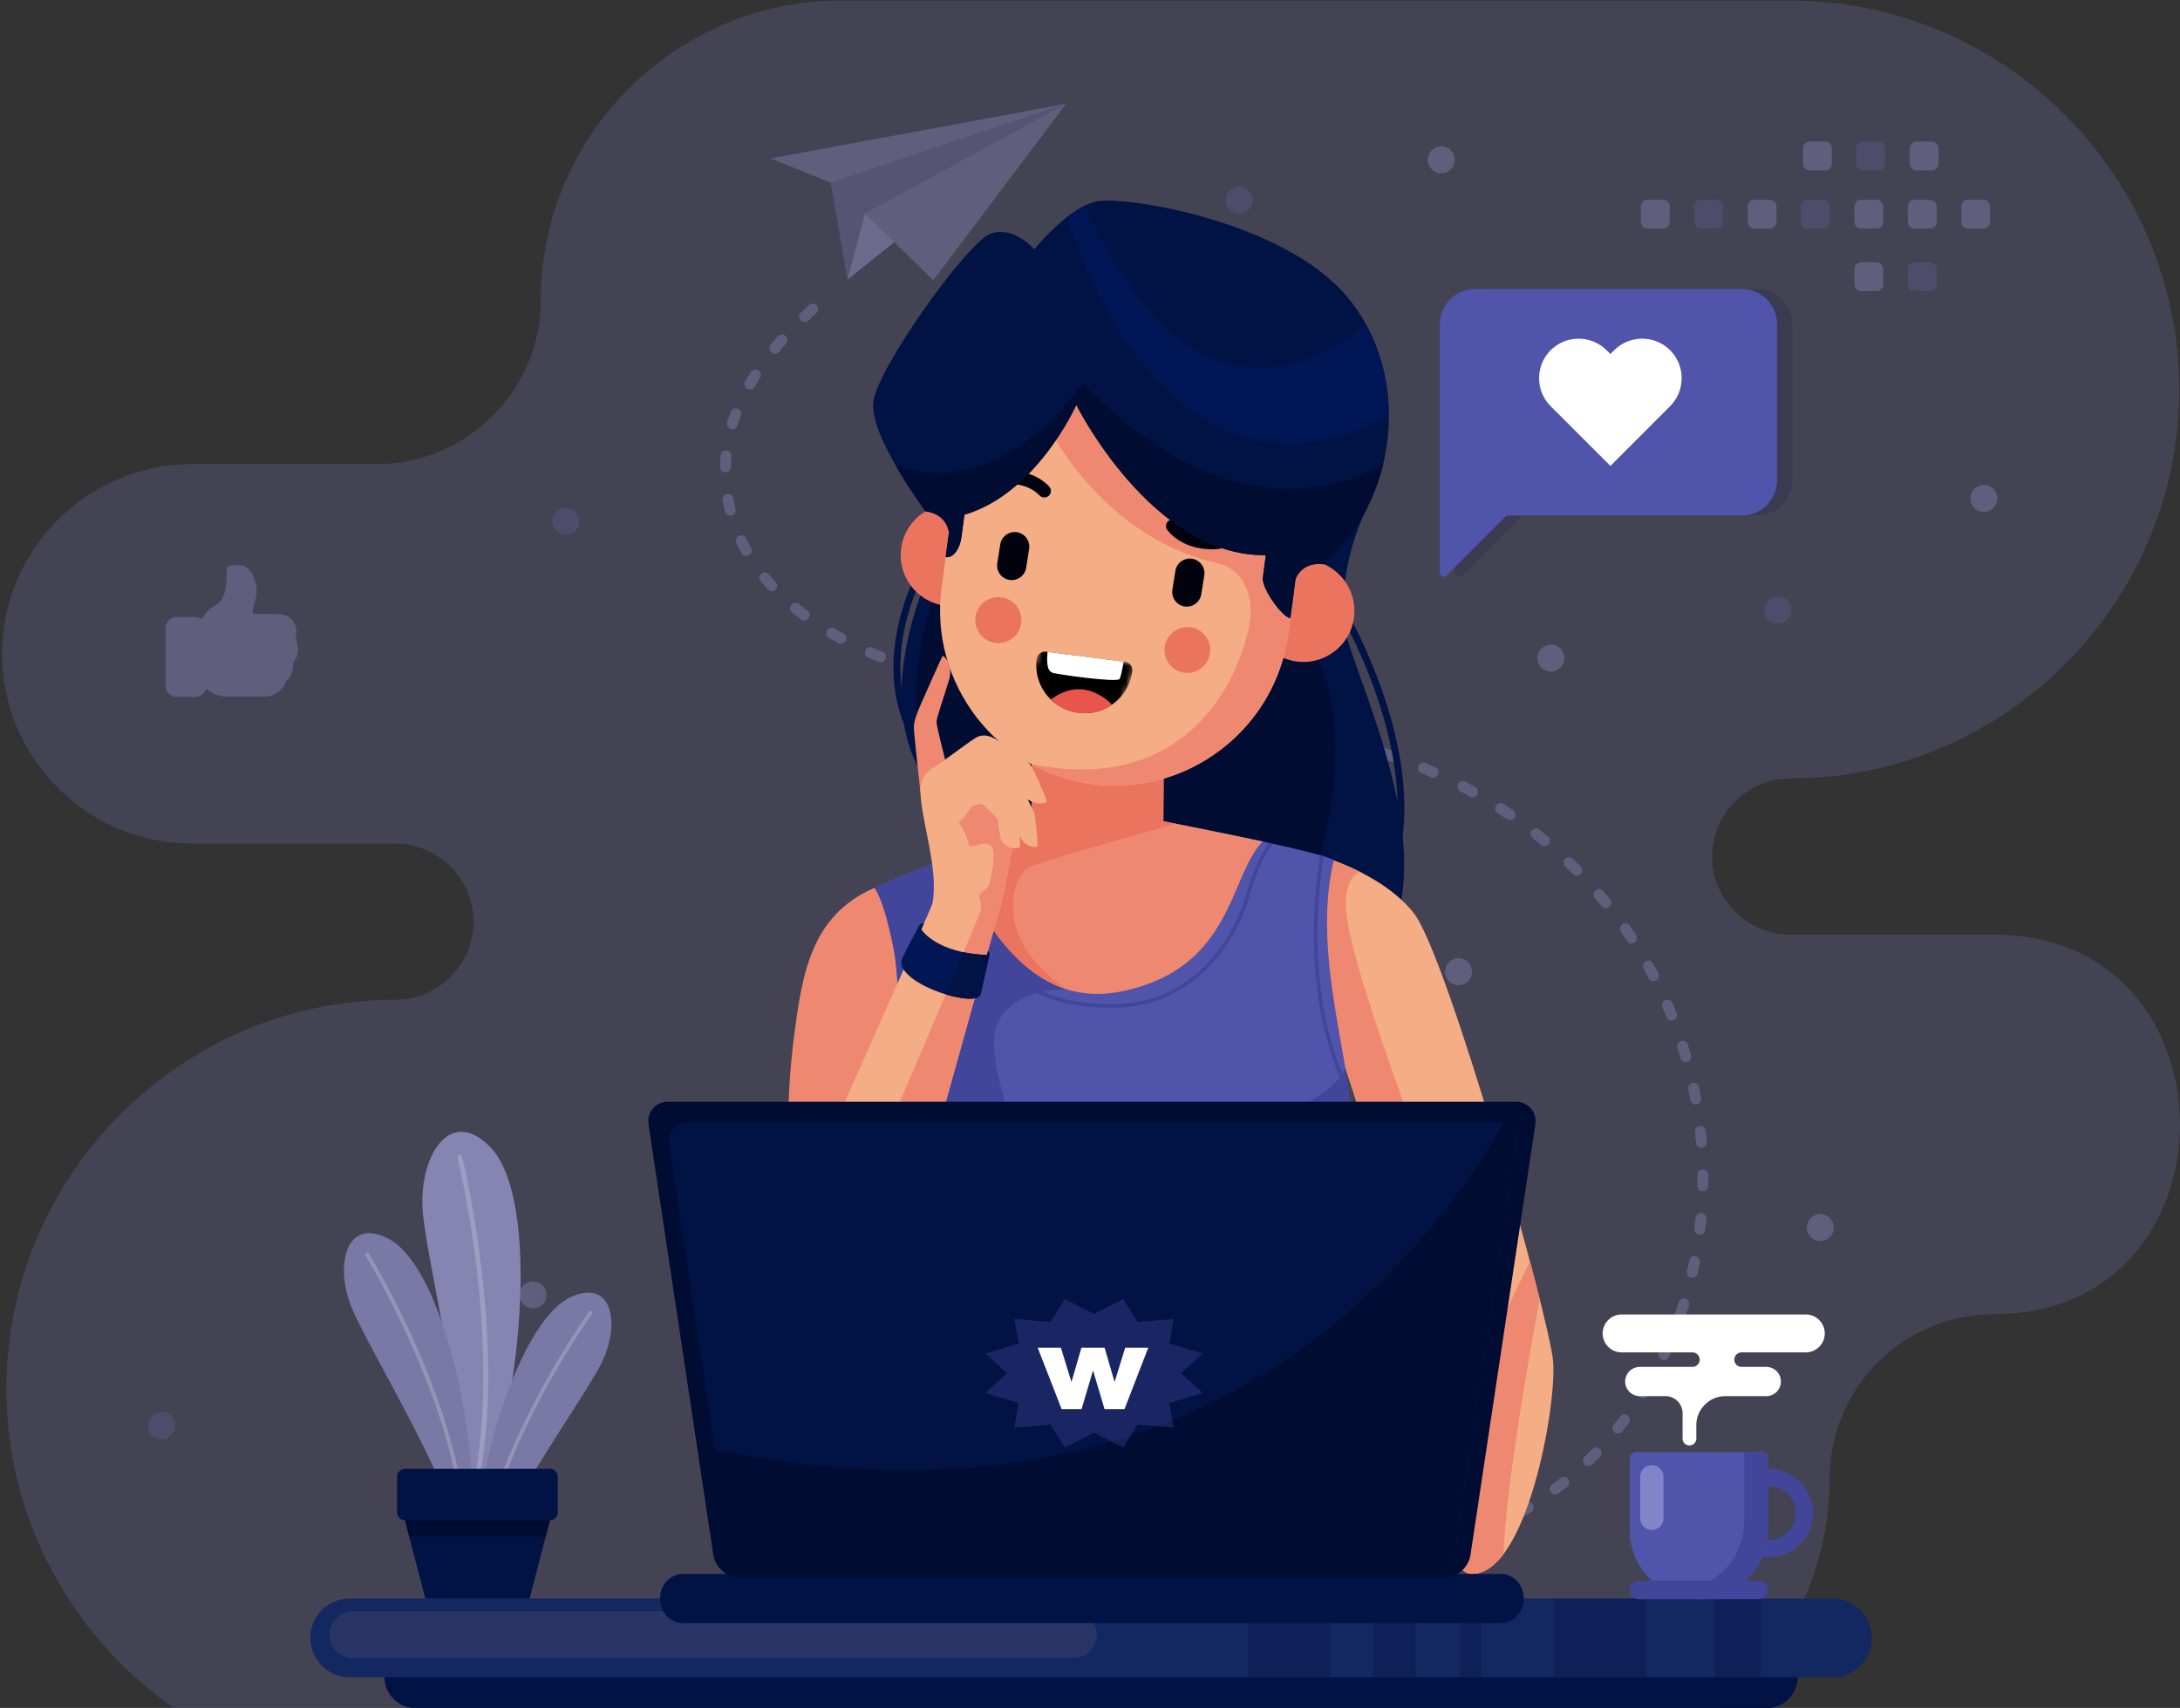 <svg width="365" height="286" fill="none" xmlns="http://www.w3.org/2000/svg"><rect width="100%" height="100%" fill="#333333" stroke="none"/><path opacity=".35" fill-rule="evenodd" clip-rule="evenodd" d="M333.816 220.062c-15.114 0-27.48 12.366-27.48 27.48 0 27.578-22.563 50.139-50.139 50.139H66.211c-35.824 0-65.134-29.31-65.134-65.133 0-35.824 29.31-65.135 65.134-65.135 7.189 0 13.072-5.881 13.072-13.071 0-7.19-5.883-13.072-13.072-13.072H32.128c-17.476 0-31.775-14.299-31.775-31.775 0-17.457 14.266-31.743 31.715-31.775h31.006c15.113 0 27.48-12.367 27.48-27.482C90.553 22.662 113.115.1 140.692.1h159.041c35.824 0 65.135 29.311 65.135 65.135 0 35.824-29.311 65.135-65.135 65.135-7.189 0-13.072 5.882-13.072 13.071s5.883 13.071 13.072 13.071h34.082c41.579 0 41.579 63.551 0 63.551Z" fill="#64638F"/><path fill-rule="evenodd" clip-rule="evenodd" d="M69.55 275.697h226.261c2.842 0 5.166 2.326 5.166 5.168s-2.324 5.167-5.166 5.167H69.551c-2.843 0-5.168-2.325-5.168-5.167 0-2.842 2.325-5.168 5.167-5.168Z" fill="#011244"/><path fill-rule="evenodd" clip-rule="evenodd" d="M58.55 267.682h248.261c3.624 0 6.591 2.966 6.591 6.591v.001c0 3.624-2.967 6.591-6.591 6.591H58.551c-3.625 0-6.592-2.966-6.592-6.591v-.001c0-3.625 2.967-6.591 6.592-6.591Z" fill="#132761"/><path opacity=".3" fill-rule="evenodd" clip-rule="evenodd" d="M209.026 280.865h13.714v-13.184h-13.714v13.184Zm20.839 0h7.125v-13.184h-7.125v13.184Zm18.169 0h-3.563v-13.184h3.563v13.184Zm12.2 0h15.342v-13.184h-15.342v13.184Zm34.579 0h-7.671v-13.184h7.671v13.184Z" fill="#011244"/><path opacity=".7" fill-rule="evenodd" clip-rule="evenodd" d="M59.083 269.822h120.66a3.929 3.929 0 0 1 3.917 3.917v.001a3.93 3.93 0 0 1-3.917 3.919H59.083a3.93 3.93 0 0 1-3.917-3.919v-.001a3.929 3.929 0 0 1 3.917-3.917Z" fill="#323A69"/><g opacity=".5" fill-rule="evenodd" clip-rule="evenodd"><path d="M135.938 50.864c.892-.119 1.399.992.731 1.587-.448.4-.89.805-1.326 1.218a.913.913 0 1 1-1.253-1.328c.448-.425.903-.843 1.364-1.254a.893.893 0 0 1 .484-.223Zm-6.141 8.386c-.798.054-1.276-.87-.771-1.489.392-.479.792-.954 1.201-1.417a.906.906 0 0 1 .376-.257c.893-.31 1.612.75.997 1.462-.393.452-.781.905-1.16 1.37a.904.904 0 0 1-.643.331Zm-4.952 5.643a.913.913 0 0 1-.071-1.02c.311-.54.634-1.072.968-1.597a.914.914 0 0 1 1.538.984c-.32.502-.628 1.011-.925 1.527a.915.915 0 0 1-1.51.106Zm-3.104 5.83a.914.914 0 0 0 1.744.544c.163-.532.358-1.162.575-1.671a.915.915 0 0 0-1.707-.654 27.54 27.54 0 0 0-.612 1.782Zm.506 7.906c-.493.835-1.73.468-1.711-.47.014-.626.044-1.259.101-1.882a.897.897 0 0 1 .125-.386c.51-.83 1.774-.411 1.693.55-.05.588-.08 1.176-.093 1.765a.909.909 0 0 1-.115.423Zm-.868 7.01c.076.297.28.527.567.637.691.257 1.373-.361 1.207-1.074a26.13 26.13 0 0 1-.373-1.725c-.179-.952-1.503-1.02-1.778-.088a.884.884 0 0 0-.02.406c.111.618.245 1.233.397 1.844Zm3.682 7.46a.912.912 0 0 1-.91-.468 31.034 31.034 0 0 1-.861-1.674.913.913 0 1 1 1.653-.778c.255.534.524 1.056.81 1.574a.913.913 0 0 1-.692 1.345Zm3.483 5.614c.628.685 1.758.113 1.57-.808a.911.911 0 0 0-.215-.417c-.401-.44-.786-.89-1.162-1.348a.915.915 0 0 0-1.417 1.154c.398.483.803.955 1.224 1.419Zm6.959 3.981c.278.856-.696 1.556-1.416 1.021a47.483 47.483 0 0 1-1.467-1.149.904.904 0 0 1-.329-.621c-.074-.808.862-1.303 1.488-.79.463.376.931.744 1.409 1.103.152.112.253.26.315.436Zm4.86 5.008a.911.911 0 0 0 .823.024c.676-.313.705-1.278.048-1.63a49.938 49.938 0 0 1-1.564-.877.914.914 0 0 0-.928 1.573c.534.312 1.077.616 1.621.91Zm7.703 2.919a.913.913 0 0 1-.985.2 66.86 66.86 0 0 1-1.71-.708.898.898 0 0 1-.313-.223c-.654-.742.14-1.832 1.038-1.453a67.03 67.03 0 0 0 1.665.69.914.914 0 0 1 .305 1.494Zm5.998 2.609c.855.255 1.531-.75.974-1.446a.919.919 0 0 0-.452-.304 78.146 78.146 0 0 1-1.725-.531c-.842-.275-1.546.704-1.011 1.419.114.151.27.26.448.318.586.189 1.176.37 1.766.544Zm8.039.351c.55.688-.052 1.657-.898 1.477-.6-.131-1.198-.269-1.796-.409a.911.911 0 0 1-.569-.414c-.416-.702.204-1.547.991-1.363.588.138 1.176.273 1.766.402a.91.91 0 0 1 .506.307Zm6.334 2.827a.914.914 0 0 0 .288-1.803l-.371-.059h-.004c-.472-.074-.947-.148-1.414-.234a.913.913 0 0 0-.315 1.798c.542.098 1.09.184 1.635.269v.001h.001l.18.028Zm7.89-.719c.798.541.344 1.771-.602 1.671-.609-.065-1.217-.132-1.824-.204a.913.913 0 0 1 .217-1.813c.602.071 1.203.138 1.806.202a.927.927 0 0 1 .403.144Zm6.694 2.322c.892.074 1.35-1.044.659-1.616a.9.9 0 0 0-.499-.203c-.608-.053-1.216-.105-1.825-.155a.91.91 0 0 0-.915.552.915.915 0 0 0 .765 1.269c.605.048 1.208.101 1.811.153h.004Zm8.194.155a.915.915 0 0 1-.944.558l-1.18-.126-.008-.001-.622-.066a.907.907 0 0 1-.496-.211c-.684-.583-.203-1.697.684-1.605.593.06 1.186.125 1.779.189l.001.001h.003l.038.004a.915.915 0 0 1 .745 1.257Zm6.286 1.442c.807.102 1.336-.808.851-1.454a.905.905 0 0 0-.609-.356c-.604-.081-1.21-.161-1.816-.24-.919-.115-1.411 1.055-.667 1.633a.89.89 0 0 0 .435.179c.602.078 1.204.157 1.806.238Zm7.972-.488c.654.614.109 1.713-.775 1.566-.598-.098-1.197-.194-1.796-.288a.947.947 0 0 1-.34-.127c-.84-.539-.357-1.822.623-1.678.603.094 1.206.192 1.81.291.181.03.344.111.478.236Zm6.384 2.865c.863.162 1.436-.848.859-1.504a.92.92 0 0 0-.504-.288c-.6-.118-1.2-.235-1.8-.349-.909-.171-1.473.965-.765 1.591a.91.91 0 0 0 .424.203c.596.114 1.19.229 1.786.347Zm7.924-.016c.7.637.096 1.783-.822 1.568-.366-.067-.763-.166-1.152-.263v-.001h-.001c-.21-.052-.417-.104-.617-.15a.904.904 0 0 1-.539-.359c-.49-.678.134-1.612.945-1.421.209.048.427.102.647.157h.002c.385.096.776.194 1.139.26a.89.89 0 0 1 .398.209Zm6.207 3.405a.91.91 0 0 0 .955-.296.916.916 0 0 0-.454-1.46 210.26 210.26 0 0 0-1.77-.494.909.909 0 0 0-.683.083c-.715.403-.584 1.461.203 1.679.584.16 1.166.323 1.749.488Zm8.003.832c.441.73-.278 1.615-1.079 1.336l-.131-.046-.128-.043c-.486-.164-.97-.328-1.458-.487a.912.912 0 0 1-.534-.459c-.361-.724.332-1.529 1.1-1.278.54.177 1.077.357 1.614.54l.132.046c.2.069.375.208.484.391Zm5.648 3.976a.915.915 0 0 0 .738-1.671l-.871-.38-.825-.348a.913.913 0 0 0-.702 1.686l.808.341.852.372Zm7.66 2.933a.912.912 0 0 1-1.185.272l-.169-.093-.764-.415-.658-.347a.902.902 0 0 1-.403-.418c-.37-.796.468-1.6 1.246-1.202l.676.356.781.425.169.094a.914.914 0 0 1 .307 1.328Zm4.973 4.048a.913.913 0 1 0 1.013-1.517l-.49-.332-.719-.475-.33-.213c-.772-.49-1.706.339-1.314 1.165a.91.91 0 0 0 .333.376l.313.202.703.464.491.33Zm7.253 3.546c.072.808-.862 1.301-1.489.789l-.279-.232-.633-.515-.491-.39a.913.913 0 0 1 1.128-1.437l.507.404.648.526.28.234a.9.9 0 0 1 .329.621Zm3.828 5.662c.645.645 1.74.05 1.534-.86a.907.907 0 0 0-.242-.429l-.239-.242-.579-.575-.495-.481c-.662-.624-1.722-.017-1.522.868a.905.905 0 0 0 .258.449l.481.468.564.56.24.242Zm6.414 4.643c.145.933-1.006 1.451-1.607.734l-.304-.375-.496-.6-.352-.416a.914.914 0 0 1 1.388-1.186l.364.43.509.615.305.375a.925.925 0 0 1 .193.423Zm2.639 6.567a.913.913 0 0 0 1.518-1.015l-.418-.634-.44-.65-.172-.248a.913.913 0 1 0-1.496 1.047l.161.233.429.634.418.633Zm5.356 5.787c0 .961-1.272 1.277-1.721.435l-.174-.335-.354-.665-.324-.593a.915.915 0 0 1-.114-.424c0-.96 1.241-1.285 1.712-.46l.333.61.363.682.175.336a.907.907 0 0 1 .104.414Zm1.275 6.991a.913.913 0 0 0 1.695-.677l-.322-.801-.295-.705-.09-.208a.913.913 0 1 0-1.674.729l.082.192.288.688.316.782Zm3.186 7.484a.913.913 0 0 1-.853-.652l-.181-.624-.214-.707-.126-.401a.895.895 0 0 1-.031-.427c.168-.947 1.476-1.034 1.772-.128l.13.419.22.725.181.623a.914.914 0 0 1-.898 1.172Zm.791 6.368a.917.917 0 0 0 .512.658.915.915 0 0 0 1.282-.999l-.093-.507-.144-.736-.117-.567a.915.915 0 0 0-.813-.723.915.915 0 0 0-.974 1.099l.112.549.141.719.094.507Zm2.589 7.608c-.489.679-1.576.376-1.646-.459l-.037-.442-.067-.722-.066-.637c-.091-.877.989-1.364 1.589-.707a.904.904 0 0 1 .227.512l.068.654.069.74.037.442a.914.914 0 0 1-.174.619Zm-1.417 6.748c0 1.003 1.36 1.287 1.759.357a.909.909 0 0 0 .067-.334l.008-.426.005-.739-.002-.68a.913.913 0 1 0-1.826.015l.001.661-.004.72-.008.426Zm-.047 8.086a.911.911 0 0 1-.449-.893l.054-.458.078-.712.061-.628a.91.91 0 0 1 .221-.514c.586-.664 1.672-.201 1.598.684l-.064.646-.079.729-.054.459a.913.913 0 0 1-1.366.687Zm-1.681 6.209c-.192.91.927 1.494 1.562.819a.924.924 0 0 0 .222-.427l.12-.532.154-.714.112-.558c.175-.929-.985-1.481-1.596-.765a.918.918 0 0 0-.195.41l-.11.541-.149.694-.12.532Zm-.52 7.919c-.708.587-1.739-.115-1.454-.988l.215-.636.22-.672.129-.408a.915.915 0 0 1 1.556-.337.912.912 0 0 1 .19.875l-.136.429-.225.69-.216.636a.918.918 0 0 1-.279.411Zm-4.169 5.671a.913.913 0 1 0 1.651.781l.354-.757.299-.66.119-.271c.371-.879-.666-1.67-1.42-1.067a.92.92 0 0 0-.257.341l-.11.254-.29.642-.346.737Zm-2.518 7.695a.914.914 0 0 1-.938-1.379l.147-.236.368-.6.415-.699a.914.914 0 0 1 1.586.907l-.438.736-.377.618-.148.235a.908.908 0 0 1-.615.418Zm-5.108 4.483a.914.914 0 0 0 1.43 1.135l.265-.331.451-.573.423-.551a.916.916 0 0 0-.74-1.466.914.914 0 0 0-.717.363l-.41.535-.437.556-.265.332Zm-4.992 6.425a.912.912 0 0 1 .146-1.113l.369-.359.505-.506.402-.411a.913.913 0 0 1 1.314 1.268l-.417.427-.522.521-.369.36a.914.914 0 0 1-1.428-.187Zm-5.313 3.563c-.79.624-.162 1.867.808 1.601a.914.914 0 0 0 .304-.152l.398-.302.592-.461.468-.375c.627-.511.342-1.509-.472-1.617a.903.903 0 0 0-.676.198l-.451.36-.573.447-.398.301Zm-5.453 5.671c-.976.065-1.363-1.206-.537-1.698l.272-.158.642-.381.633-.387a.89.89 0 0 1 .413-.135c.952-.064 1.357 1.174.55 1.686l-.652.399-.662.394-.272.157a.898.898 0 0 1-.387.123Zm-6.968 1.536a.914.914 0 0 0-.542.802.915.915 0 0 0 1.283.867l.617-.269.724-.328.347-.161c.827-.395.617-1.632-.294-1.734a.913.913 0 0 0-.489.084l-.326.152-.704.318-.616.269Zm-6.612 4.253c-.964-.149-1.066-1.475-.149-1.775l.739-.229.765-.248.214-.073c.69-.241 1.371.397 1.179 1.104a.91.91 0 0 1-.583.622l-.235.08-.787.256-.739.229a.907.907 0 0 1-.404.034Zm-7.14-.036a.914.914 0 0 0-.656.531c-.295.673.3 1.409 1.019 1.259l.542-.106.846-.178.421-.093c.872-.204.967-1.403.133-1.74a.89.89 0 0 0-.537-.04l-.401.087-.826.174-.541.106Zm-7.933 1.744a.917.917 0 0 1 .79-.701l.831-.085.963-.112a.907.907 0 0 1 .649.161c.676.474.407 1.547-.409 1.65l-1.005.116-.831.086a.912.912 0 0 1-.988-1.115Zm-6.423-.305c-.864.018-1.222 1.123-.524 1.646a.903.903 0 0 0 .563.179l.758-.012.953-.025.135-.005c.897-.038 1.203-1.227.433-1.693a.911.911 0 0 0-.512-.132l-1.047.03-.759.012Z" fill="#7A79A5"/><path d="m139.086 30.579 2.821 16.236 36.602-29.441-38.219 9.399-1.204 3.806Z" fill="#656794"/><path d="m141.907 46.814 14.115-11.353c.189-1.328.66-2.878.66-2.878l-11.86 3.186-2.915 11.045Z" fill="#9493C5"/><path d="m178.509 17.374-49.5 9.157 10.077 4.048 39.423-13.205Z" fill="#7A79A5"/><path d="m178.509 17.374-22.245 29.554-11.442-11.159 33.687-18.395Z" fill="#7A79A5"/><path d="M32.648 105.024h-3.04a.174.174 0 0 0-.117.037l-.02.021a.189.189 0 0 0-.057.134v9.603c0 .052.021.1.057.136a.193.193 0 0 0 .136.057h3.041c.049 0 .09-.013.115-.035l.02-.022a.194.194 0 0 0 .057-.136v-9.603a.193.193 0 0 0-.192-.192ZM34.541 113.135c.767.773 2.053 1.788 3.147 1.788h6.69c.974 0 1.764-.663 1.95-1.624a.85.85 0 0 1 .452-.587c.617-.309.635-1.324.547-1.891a.842.842 0 0 1 .329-.859c.806-.594.533-1.884.187-2.651a.832.832 0 0 1-.07-.621c.08-.303.142-.629.142-.944 0-.277-.05-.584-.239-.8-.16-.182-.401-.288-.63-.349a3.08 3.08 0 0 0-.8-.094h-3.649c-.815 0-1.474-.269-1.806-1.069-.381-.92-.025-2.303.257-3.205a4.52 4.52 0 0 0 .208-1.335c.001-.64-.149-1.3-.466-1.859-.099-.175-.374-.59-.584-.678h-.568c-.02 1.108-.096 2.255-.394 3.317-.398 1.419-1.158 2.539-2.478 3.25-1.259.678-2.01 2.324-2.224 3.691v6.52Z" fill="#fff"/><path d="M33.779 103.701c.513-.938 1.225-1.758 2.181-2.272.895-.482 1.38-1.254 1.649-2.213.323-1.154.336-2.515.336-3.71 0-.469.38-.849.85-.849h1.456c.148 0 .296.026.437.07.673.21 1.242.88 1.578 1.471.461.813.687 1.764.689 2.696 0 .624-.1 1.245-.286 1.84-.13.413-.487 1.621-.321 2.034.042.03.198.034.249.034h3.649c.415 0 .837.046 1.238.154.565.152 1.079.429 1.468.871.474.541.663 1.211.663 1.919 0 .368-.05.737-.131 1.096.526 1.356.631 3.04-.437 4.15.067 1.122-.21 2.343-1.161 3.026-.518 1.581-1.788 2.605-3.508 2.605h-6.69c-1.143 0-2.285-.606-3.214-1.306a1.922 1.922 0 0 1-.5.85l-.029.027a1.887 1.887 0 0 1-1.297.518h-3.04c-.503 0-.983-.199-1.338-.555a1.887 1.887 0 0 1-.555-1.338v-9.603c0-.503.199-.982.567-1.349l.028-.025a1.88 1.88 0 0 1 1.297-.517h3.041c.41 0 .805.133 1.13.376ZM305.577 28.537H303a1.13 1.13 0 0 1-1.127-1.126v-2.579c0-.62.507-1.127 1.127-1.127h2.577a1.13 1.13 0 0 1 1.128 1.128v2.578a1.13 1.13 0 0 1-1.128 1.126Zm-27.141 9.746h-2.577a1.13 1.13 0 0 1-1.127-1.127v-2.578c0-.62.506-1.128 1.127-1.128h2.577c.621 0 1.128.508 1.128 1.128v2.578a1.13 1.13 0 0 1-1.128 1.127Zm17.879 0h-2.578a1.13 1.13 0 0 1-1.126-1.127v-2.578c0-.62.506-1.128 1.126-1.128h2.578a1.13 1.13 0 0 1 1.127 1.128v2.578a1.13 1.13 0 0 1-1.127 1.127Zm15.301 0h2.577a1.13 1.13 0 0 0 1.128-1.127v-2.578c0-.62-.507-1.128-1.128-1.128h-2.577a1.13 1.13 0 0 0-1.127 1.128v2.578c0 .62.507 1.127 1.127 1.127Zm11.517 0h-2.578a1.13 1.13 0 0 1-1.126-1.127v-2.578c0-.62.506-1.128 1.126-1.128h2.578c.621 0 1.128.508 1.128 1.128v2.578a1.13 1.13 0 0 1-1.128 1.127Zm6.361 0h2.578a1.13 1.13 0 0 0 1.127-1.127v-2.578a1.13 1.13 0 0 0-1.127-1.128h-2.578a1.13 1.13 0 0 0-1.127 1.128v2.578c0 .62.507 1.127 1.127 1.127Zm-8.615-9.746h2.578a1.13 1.13 0 0 0 1.127-1.126v-2.579a1.13 1.13 0 0 0-1.127-1.127h-2.578a1.13 1.13 0 0 0-1.127 1.128v2.578c0 .62.507 1.126 1.127 1.126Zm-6.686 20.216h-2.577a1.13 1.13 0 0 1-1.127-1.127v-2.578c0-.62.507-1.127 1.127-1.127h2.577a1.13 1.13 0 0 1 1.128 1.127v2.578a1.13 1.13 0 0 1-1.128 1.127Zm-69.984 116.215a2.26 2.26 0 0 0 2.255-2.255 2.26 2.26 0 0 0-2.255-2.255 2.26 2.26 0 0 0-2.255 2.255 2.26 2.26 0 0 0 2.255 2.255Zm-152.7 51.867a2.26 2.26 0 0 1-2.255 2.255A2.26 2.26 0 0 1 87 216.835a2.26 2.26 0 0 1 2.255-2.255 2.26 2.26 0 0 1 2.255 2.255Zm213.265-9.02a2.26 2.26 0 0 0 2.255-2.255 2.26 2.26 0 0 0-2.255-2.256 2.26 2.26 0 0 0-2.256 2.256 2.26 2.26 0 0 0 2.256 2.255Zm-42.846-97.613a2.26 2.26 0 0 1-2.255 2.256 2.26 2.26 0 0 1-2.256-2.256 2.26 2.26 0 0 1 2.256-2.255 2.26 2.26 0 0 1 2.255 2.255ZM241.31 29.021a2.26 2.26 0 0 0 2.255-2.256 2.26 2.26 0 0 0-2.255-2.255 2.26 2.26 0 0 0-2.255 2.255 2.26 2.26 0 0 0 2.255 2.256Zm93.102 54.443a2.26 2.26 0 0 1-2.255 2.255 2.26 2.26 0 0 1-2.255-2.255 2.26 2.26 0 0 1 2.255-2.255 2.26 2.26 0 0 1 2.255 2.255Z" fill="#7A79A5"/><path d="M311.94 28.537h2.578a1.13 1.13 0 0 0 1.127-1.126v-2.579a1.13 1.13 0 0 0-1.127-1.127h-2.578a1.13 1.13 0 0 0-1.127 1.128v2.578c0 .62.506 1.126 1.127 1.126Zm-27.142 9.746h2.578a1.13 1.13 0 0 0 1.127-1.127v-2.578a1.13 1.13 0 0 0-1.127-1.128h-2.578a1.13 1.13 0 0 0-1.127 1.128v2.578c0 .62.507 1.127 1.127 1.127Zm5.157 220.754a2.26 2.26 0 0 0 2.255-2.255 2.26 2.26 0 0 0-2.255-2.255 2.26 2.26 0 0 0-2.256 2.255 2.26 2.26 0 0 0 2.256 2.255Zm15.299-220.754h-2.577a1.13 1.13 0 0 1-1.127-1.127v-2.578c0-.62.507-1.128 1.127-1.128h2.577c.621 0 1.128.508 1.128 1.128v2.578a1.13 1.13 0 0 1-1.128 1.127Zm17.879 10.47h-2.578c-.62 0-1.126-.507-1.126-1.127v-2.578c0-.62.506-1.127 1.126-1.127h2.578a1.13 1.13 0 0 1 1.127 1.127v2.578a1.13 1.13 0 0 1-1.127 1.127ZM207.484 35.786a2.26 2.26 0 0 0 2.255-2.255 2.26 2.26 0 0 0-2.255-2.255 2.26 2.26 0 0 0-2.256 2.255 2.26 2.26 0 0 0 2.256 2.255ZM29.334 238.742a2.26 2.26 0 0 1-2.255 2.255 2.26 2.26 0 0 1-2.255-2.255 2.26 2.26 0 0 1 2.255-2.256 2.26 2.26 0 0 1 2.255 2.256Zm268.352-134.338a2.26 2.26 0 0 0 2.255-2.255 2.26 2.26 0 0 0-2.255-2.255 2.26 2.26 0 0 0-2.255 2.255 2.26 2.26 0 0 0 2.255 2.255ZM96.986 87.33a2.26 2.26 0 0 1-2.255 2.255 2.26 2.26 0 0 1-2.255-2.255 2.26 2.26 0 0 1 2.255-2.255 2.26 2.26 0 0 1 2.255 2.255Z" fill="#555783"/></g><path fill-rule="evenodd" clip-rule="evenodd" d="M223.113 98.164a.579.579 0 1 0-.978.621c.066.103 23.005 35.747 4.886 56.524a.577.577 0 1 0 .87.761c18.695-21.437-4.711-57.8-4.778-57.906ZM156.22 93.2a.578.578 0 1 0-.978-.617c-.038.06-13.14 20.398.679 36.022a.577.577 0 1 0 .865-.765c-13.237-14.967-.601-34.584-.566-34.64Z" fill="#011244"/><path fill-rule="evenodd" clip-rule="evenodd" d="m219.406 74.096 9.662 10.623s-4.626 8.188-4.166 18.925c.46 10.737 36.66 70.253-30.218 69.946-66.878-.306-29.669-34.81-29.669-34.81s-22.061-7.143-10.921-39.086c11.139-31.943 65.312-25.598 65.312-25.598Z" fill="#011244"/><path fill-rule="evenodd" clip-rule="evenodd" d="M164.398 139.38c.389-.389.617-.6.617-.6s-.793-.257-2.002-.89a60.271 60.271 0 0 1-5.714-7.547c-9.121-14.178.585-33.672.585-33.672l5.163-1.542s10.277-3.68 13.037-4.601c2.762-.92 34.666 1.074 43.716 18.1 9.051 17.026-1.031 41.709-1.031 41.709s-37.623-1.215-39.77-1.367c-1.598-.115-7.783-2.524-14.601-9.59Z" fill="#000C31"/><path fill-rule="evenodd" clip-rule="evenodd" d="M146.414 148.666c-10.744 4.692-12.138 14.515-13.534 25.447-1.239 9.695-1.627 24.324.927 46.547 2.552 22.222 43.168-29.317 43.168-29.317l-30.561-42.677Z" fill="#EF8871"/><path fill-rule="evenodd" clip-rule="evenodd" d="m209.598 148.376 10.429-5.336s11.019 2.743 16.658 9.829c5.636 7.088 22.711 67.652 23.355 75.061.644 7.41-4.375 35.637-13.557 35.637-9.181 0-13.748-61.713-13.748-61.713l-7.499-23.13-15.638-30.348Z" fill="#F4AD85"/><path fill-rule="evenodd" clip-rule="evenodd" d="m209.598 148.376 10.429-5.336s3.529.879 7.615 2.925c-1.351.653-2.407 2.321-2.284 6.019.323 9.666 15.062 46.551 18.283 56.86 3.222 10.309 5.798 16.43 5.798 16.43l6.713-14.079a454.35 454.35 0 0 1 1.648 6.348c-2.511 13.533-5.635 32.085-6.059 42.69-1.557 2.065-3.313 3.334-5.258 3.334-9.181 0-13.748-61.713-13.748-61.713l-7.499-23.13-15.638-30.348Z" fill="#EF8871"/><path fill-rule="evenodd" clip-rule="evenodd" d="M181.954 135.069s-27.714 9.877-35.541 13.598c.015.013 1.497 1.563 3.179 10.058 1.692 8.537 0 20.94 1.771 33.182 1.281 8.845 7.27 53.596 10.495 77.748l68.316-5.511c.021-1.076.066-2.37.128-3.837-5.611 4.369-10.989 4.563-7.66-8.198 5.799-22.229 4.672-60.887 2.739-72.485-1.933-11.597-4.812-23.804-2.074-35.562-1.839-1.656-41.353-8.993-41.353-8.993Z" fill="#5054AB"/><path fill-rule="evenodd" clip-rule="evenodd" d="M163.752 141.729c-6.933 2.6-13.974 5.338-17.338 6.937.014.014 1.496 1.563 3.179 10.059 1.691 8.538 0 20.94 1.771 33.182.256 1.771.702 4.984 1.276 9.179 15.435 2.405 61.027 7.627 71.968 6.658.791-.071 1.57-.19 2.336-.353-.001-12.062-.701-22.6-1.562-27.767l-.151-.891c-3.862 11.398-52.481 17.769-52.481 17.769s-8.062-17.832-5.968-24.437c2.094-6.604 11.762-6.419 11.762-6.419l-.245-5.903s-9.667-13.088-11.989-17.071c-.29-.501-1.195-.802-2.558-.943Z" fill="#41469B"/><path fill-rule="evenodd" clip-rule="evenodd" d="M225.845 183.07c-.043-.39-.088-.767-.132-1.126-1.557-3.066-7.485-16.55-4.106-38.564-.184-.058-.378-.114-.588-.175-3.885 25.178 4.333 39.379 4.525 39.706a.304.304 0 0 0 .301.159ZM148.441 147.754l-.507.22c1.333 2.362 3.211 7.322 4.939 17.699 2.069 12.438-.302 18.048-2.117 20.408.019.284.04.568.062.852 1.948-2.209 4.89-7.92 2.653-21.36-1.696-10.195-3.613-15.287-5.03-17.819ZM159.823 143.213l-.571.218c1.232 4.967 2.881 10.793 5.185 14.226 2.076 3.093 4.5 5.945 8.023 7.987 3.517 2.04 8.119 3.263 14.545 3.101 5.599-.142 10.099-2.205 13.582-5.137 4.533-3.814 7.341-9.096 8.606-13.509 1.771-6.175 3.436-8.232 4.004-8.791l-.675-.148c-.792.928-2.343 3.295-3.914 8.772-1.239 4.32-3.982 9.487-8.411 13.212-3.387 2.85-7.762 4.857-13.206 4.995-6.301.158-10.799-1.033-14.227-3.021-3.424-1.985-5.792-4.772-7.823-7.799-2.263-3.371-3.897-9.171-5.118-14.106Z" fill="#41469B"/><path fill-rule="evenodd" clip-rule="evenodd" d="m184.102 105.421-.208-.002c-6.017-.067-11.03 4.797-11.067 10.814l-.139 22.188a1022.505 1022.505 0 0 0-13.343 4.976c7.092 15.315 15.457 25.436 28.826 22.537 18.312-3.972 17.66-19.348 23.238-25.017-5.21-1.129-11.322-2.357-16.625-3.394l.132-21.035c.038-6.017-4.797-11-10.814-11.067Z" fill="#EF8871"/><path fill-rule="evenodd" clip-rule="evenodd" d="M173.507 112.538a10.72 10.72 0 0 0-.68 3.695l-.139 22.188a1027.259 1027.259 0 0 0-13.344 4.975c5.217 11.264 11.123 19.719 19.201 22.249-12.846-8.662-8.898-19.363-6.159-20.491 2.738-1.127 24.477-7.223 24.477-7.223l-2.079-.408.132-21.036a11.019 11.019 0 0 0-3.93-8.501c-5.792-.054-11.562 1.743-17.479 4.552ZM159.359 84.403c-.214.001-.425.008-.635.023l-.007.001h.001a8.551 8.551 0 1 0 6.847 2.646c-.116 2.53-.927 5.575-4.161 5.46l.742-4.874c.301-1.974-1.423-3.13-2.787-3.256ZM220.458 94.042c.205.056.408.118.607.189l.006.002h-.001a8.553 8.553 0 0 1 5.647 9.03c-.535 4.692-4.773 8.063-9.463 7.528a8.55 8.55 0 0 1-3.486-15.797c-.548 2.475-.562 5.625 2.59 6.36l.559-4.899c.224-1.984 2.19-2.648 3.541-2.413Z" fill="#EA745D"/><path fill-rule="evenodd" clip-rule="evenodd" d="M194.049 46.864c-15.961-2.125-30.759 9.196-32.883 25.157l-3.513 26.395c-2.126 15.96 9.197 30.758 25.158 32.883 15.958 2.124 30.756-9.197 32.881-25.158l3.513-26.395c2.124-15.961-9.197-30.758-25.156-32.882Z" fill="#F4AD85"/><path fill-rule="evenodd" clip-rule="evenodd" d="M194.049 46.864c-15.138-2.016-29.227 8.064-32.453 22.726.155 1.407.582 2.84 1.336 4.296l13.527-.79s8.904 17.02 27.19 21.156c4.916 1.112 6.458 6.066 5.454 10.773-2.446 11.464-12.287 27.891-36.522 22.902a29.05 29.05 0 0 0 10.23 3.372c15.958 2.124 30.756-9.198 32.881-25.158l3.513-26.395c2.124-15.961-9.197-30.758-25.156-32.882Z" fill="#EF8871"/><path fill-rule="evenodd" clip-rule="evenodd" d="M199.357 105.035a3.851 3.851 0 0 0-1.161 7.613 3.852 3.852 0 0 0 4.387-3.226 3.852 3.852 0 0 0-3.226-4.387ZM167.8 100.042a3.851 3.851 0 1 0-1.16 7.613 3.851 3.851 0 0 0 1.16-7.613Z" fill="#EA745D"/><path fill-rule="evenodd" clip-rule="evenodd" d="M203.862 89.726a1.102 1.102 0 0 1 1.226.957c.074.6-.355 1.152-.953 1.225-.992.135-2.174.075-3.152-.089-2.154-.358-4.102-1.32-5.507-3.024a1.105 1.105 0 0 1 .148-1.549 1.104 1.104 0 0 1 1.549.148c1.606 1.948 4.274 2.588 6.689 2.332Z" fill="#01020E"/><path fill-rule="evenodd" clip-rule="evenodd" d="M155.32 154.652s-1.117-.161-1.37.715c-.251.876 3.455 5.588 3.696 5.748.241.161 7.591-.764 7.591-.764s.387-.363.304-.642c-.083-.28-.355-.524-.355-.524l-9.866-4.533Z" fill="#000618"/><path fill-rule="evenodd" clip-rule="evenodd" d="M167.2 81.197c2.402-.435 5.093-.043 6.864 1.78a1.1 1.1 0 0 0 1.577-1.534c-1.54-1.586-3.558-2.386-5.733-2.568-.989-.084-2.172-.047-3.147.167a1.1 1.1 0 0 0 .439 2.155Z" fill="#01020E"/><path fill-rule="evenodd" clip-rule="evenodd" d="m211.943 92.964-.499 3.74c-.239 1.802 3.218 6.622 4.599 6.806l.875-6.574s.986-2.938 4.709-2.442c13.171-11.612 14.439-32.657 3.684-45.088-10.755-12.431-36.851-16.61-41.625-15.694-4.776.916-10.518 8.047-10.518 8.047s-3.42-3.98-7.262-2.66c-3.842 1.322-18.922 22.44-19.678 28.12-.756 5.682 8.743 18.403 8.743 18.403 3.723.496 3.907 3.588 3.907 3.588l-.543 4.088c1.38.184 2.4-1.565 2.639-3.365l.498-3.742c12.147-3.567 18.736-18.397 18.736-18.397s12.657 25.421 31.735 25.17Z" fill="#011244"/><path fill-rule="evenodd" clip-rule="evenodd" d="M232.535 69.81c.019-5.385-1.231-10.72-3.757-15.379-11.909 9.228-31.147 15.406-47.171-19.988-1.033.506-2.065 1.204-3.037 1.968 6.208 18 22.062 49.432 53.965 33.399Z" fill="#001655"/><path fill-rule="evenodd" clip-rule="evenodd" d="m211.943 92.964-.499 3.74c-.239 1.802 3.218 6.622 4.599 6.806l.875-6.575s.987-2.937 4.709-2.44c5.155-4.546 8.486-10.535 9.988-16.887-.017.012-22.562 15.67-50.315-13.464 0 0-12.697 19.803-31.276 13.904a85.268 85.268 0 0 0 4.947 7.574c3.723.496 3.908 3.588 3.908 3.588l-.545 4.088c1.381.184 2.401-1.565 2.64-3.366l.499-3.741c12.146-3.567 18.735-18.397 18.735-18.397s12.657 25.421 31.735 25.17Z" fill="#000C31"/><path fill-rule="evenodd" clip-rule="evenodd" d="m156.008 132.108-1.9.518s-1.113-9.916-1.103-10.876c.012-.96.502-2.343 1.234-3.962.733-1.619 3.421-7.74 3.565-7.936.145-.196 1.882 1.312 1.099 3.994-.784 2.682-2.111 6.312-2.099 7.088.012.776 1.787 7.645 1.787 7.645l-2.583 3.529Z" fill="#EF8871"/><path fill-rule="evenodd" clip-rule="evenodd" d="M154.102 132.194c.005-.908.309-2.525 2.214-3.681 1.906-1.155 6.402-4.717 7.361-5.133.959-.418 2.058-.229 3.197.498 1.139.728 4.736 3.198 5.494 3.987.759.787 2.647 5.639 2.878 6.148.232.51-1.668.971-3.184-.176 0 0 .794 1.592 1.048 2.131.255.539.606 4.643.637 5.474.032.832-2.267.417-3.047-1.496 0 0 .124 1.377.125 1.806.001.427-1.315.265-1.315.265s-1.516 8.228-1.856 9.254c-.34 1.027-13.401 47.993-13.401 47.993l-18.895-1.141s20.612-46.095 20.747-46.773c1.169-5.8-2.027-14.28-2.003-19.156Z" fill="#F4AD85"/><path fill-rule="evenodd" clip-rule="evenodd" d="m169.51 142.017-.08.435-.03.157-.002.016-.002.007-.004.022-.004.023-.004.023-.004.02v.004l-.005.024-.009.048-.005.024v.002l-.014.075-.005.026c-.405 2.167-1.419 7.532-1.688 8.348-.252.762-7.499 26.784-11.229 40.184-4.058-1.627-7.214-3.551-7.214-3.551s14.617-34.027 14.959-35.367c.341-1.341-.463-2.405-.181-2.767.283-.363 1.411-.886 1.692-1.852.281-.967.967-4.39.523-5.759-.341-1.057-1.451-.927-1.94-.813-.559.157-1.095.315-1.433.359-.734.097-.678-.35-.678-.35-.162-1.515-1.632-3.673-1.632-3.673.8-.436 2.041-2.5 2.041-2.5.818-.354 1.462-.808 2.101-.357.64.453 2.416 2.3 2.423 2.461.007.161.185 1.972.491 3.185.305 1.213 1.933 1.546 1.933 1.546Z" fill="#EF8871"/><path fill-rule="evenodd" clip-rule="evenodd" d="M170.277 89.125a2.453 2.453 0 0 1 2.032 2.8l-.502 3.152a2.455 2.455 0 0 1-2.801 2.033 2.456 2.456 0 0 1-2.033-2.802l.502-3.152a2.454 2.454 0 0 1 2.802-2.031ZM199.599 93.567a2.455 2.455 0 0 1 2.032 2.802l-.502 3.15a2.455 2.455 0 0 1-2.802 2.033 2.454 2.454 0 0 1-2.031-2.801l.502-3.153a2.453 2.453 0 0 1 2.801-2.031Z" fill="#01020E"/><mask id="a" style="mask-type:luminance" maskUnits="userSpaceOnUse" x="171" y="105" width="20" height="17"><path fill-rule="evenodd" clip-rule="evenodd" d="m190.141 111.434-15.006-5.462-3.74 10.276 15.006 5.462 3.74-10.276Z" fill="#fff"/></mask><g mask="url(#a)"><path fill-rule="evenodd" clip-rule="evenodd" d="M173.568 110.335c-.567 4.422 2.561 8.469 6.982 9.032a8.072 8.072 0 0 0 9.033-6.984h-.01a1.399 1.399 0 0 0-1.207-1.56l-13.225-1.692a1.395 1.395 0 0 0-1.558 1.205l-.015-.001Z" fill="#000"/></g><path fill-rule="evenodd" clip-rule="evenodd" d="m188.125 110.793-12.739-1.63c-.27 2.869.348 3.261.802 3.481.516.254 10.825 1.688 11.254 1.064.225-.323.483-1.683.683-2.915Z" fill="#fff"/><path fill-rule="evenodd" clip-rule="evenodd" d="M175.947 117.15a8.037 8.037 0 0 0 4.604 2.217 8.045 8.045 0 0 0 5.633-1.378c-1.36-1.36-5.363-4.538-10.237-.839Z" fill="#E9554D"/><path fill-rule="evenodd" clip-rule="evenodd" d="M154.623 154.818s-.379.046-.44.529c-.06.483 2.861 4.278 11.035 4.566 0 0 .196-.061.226-.186.03-.126-.099-.266-.099-.266l.042-.153s.294.211.294.463-1.208 5.301-1.45 6.57c-.241 1.268-2.726.975-4.826.467-2.1-.508-7.108-2.262-8.423-4.977 0 0-.161-.685.04-1.27.202-.583 2.738-5.285 2.869-5.567.131-.281.532-.424.815-.366l-.083.19Z" fill="#001655"/><path fill-rule="evenodd" clip-rule="evenodd" d="M161.338 159.463c1.135.235 2.424.399 3.879.45 0 0 .197-.061.227-.187.031-.126-.099-.265-.099-.265l.042-.153s.294.211.294.463c0 .251-1.208 5.3-1.45 6.57-.241 1.268-2.726.974-4.826.467-.299-.072-.657-.17-1.054-.292l2.987-7.052v-.001ZM114.334 271.798h136.974c2.105 0 3.826-1.851 3.826-4.116 0-2.263-1.722-4.115-3.826-4.115H114.334c-2.104 0-3.825 1.852-3.825 4.115s1.721 4.116 3.825 4.116Z" fill="#011244"/><path fill-rule="evenodd" clip-rule="evenodd" d="M253.793 184.5H111.848c-2.111 0-3.577 1.726-3.259 3.837l10.848 72.054c.318 2.111 2.306 3.837 4.416 3.837h117.935c2.111 0 4.098-1.726 4.416-3.837l10.849-72.054c.318-2.111-1.149-3.837-3.26-3.837Z" fill="#000C31"/><path fill-rule="evenodd" clip-rule="evenodd" d="M250.764 187.931H115.135c-2.018 0-3.42 1.65-3.117 3.666l10.368 68.849c.302 2.017 2.202 3.668 4.219 3.668h112.688c2.018 0 3.916-1.651 4.22-3.668l10.367-68.849c.303-2.016-1.098-3.666-3.116-3.666Z" fill="#011244"/><path fill-rule="evenodd" clip-rule="evenodd" d="m119.599 242.762 2.659 17.658c.303 2.017 2.202 3.667 4.219 3.667h112.688c2.017 0 3.916-1.65 4.221-3.667l10.366-68.849c.244-1.619-.613-3.004-2.005-3.484-15.526 26.78-53.676 70.647-132.148 54.675Z" fill="#000C31"/><path opacity=".3" fill-rule="evenodd" clip-rule="evenodd" d="m183.174 239.894-4.885 2.497-2.398-3.828-6.061.498.73-4.133-5.615-1.635 3.663-3.33-3.663-3.331 5.615-1.635-.73-4.133 6.061.498 2.398-3.828 4.885 2.498 4.884-2.498 2.399 3.828 6.061-.498-.73 4.133 5.614 1.635-3.662 3.331 3.662 3.33-5.614 1.635.73 4.133-6.061-.498-2.399 3.828-4.884-2.497Z" fill="#5054AB"/><path d="M173.738 225.674h3.886l1.776 5.75 1.667-5.75h3.876l1.674 5.75 1.778-5.75h3.867l-3.99 10.293h-3.334l-1.929-6.481-1.923 6.481h-3.334l-4.014-10.293Z" fill="#fff"/><path opacity=".15" fill-rule="evenodd" clip-rule="evenodd" d="M294.204 48.4H249.53c-3.245 0-5.9 2.654-5.9 5.9V95.916c0 .272.156.503.408.608.251.105.525.05.717-.142l10.053-10.054h39.396c3.245 0 5.9-2.655 5.9-5.9V54.3c0-3.245-2.655-5.9-5.9-5.9Z" fill="#011244"/><path fill-rule="evenodd" clip-rule="evenodd" d="M291.64 48.4h-44.674c-3.245 0-5.9 2.654-5.9 5.9V95.916c0 .272.156.503.407.608.251.105.525.05.718-.142l10.053-10.054h39.396c3.245 0 5.9-2.655 5.9-5.9V54.3c0-3.245-2.655-5.9-5.9-5.9Z" fill="#5054AB"/><path fill-rule="evenodd" clip-rule="evenodd" d="M259.624 58.647c2.576-2.577 6.792-2.577 9.368 0l.637.635.635-.635c2.576-2.577 6.792-2.577 9.368 0 2.577 2.576 2.577 6.79 0 9.368l-.636.635-9.367 9.368-9.369-9.368-.636-.635c-2.576-2.577-2.576-6.792 0-9.368Z" fill="#fff"/><path fill-rule="evenodd" clip-rule="evenodd" d="M82.048 192.044c-6.871-6.995-11.982 1.891-11.268 10.812.676 8.457 7.966 37.476 6.615 49.684h2.791c6.83-15.655 10.658-51.54 1.862-60.496Z" fill="#8685B2"/><path opacity=".2" fill-rule="evenodd" clip-rule="evenodd" d="M79.16 252.54c6.647-24.674-1.768-58.781-1.796-58.898a.395.395 0 0 0-.767.187c.028.115 8.453 34.261 1.756 58.711h.807Z" fill="#fff"/><path fill-rule="evenodd" clip-rule="evenodd" d="M65.097 207.462c-7.24-3.836-9.066 4.534-6.243 11.459 2.34 5.739 12.674 22.714 16.582 33.62h3.68c.313-15.073-5.472-40.551-14.019-45.079Z" fill="#7A79A5"/><path opacity=".2" fill-rule="evenodd" clip-rule="evenodd" d="M77.771 252.54c-2.395-20.385-15.952-42.542-16-42.622a.33.33 0 0 0-.563.342c.047.081 13.517 22.094 15.909 42.28h.654Z" fill="#fff"/><path fill-rule="evenodd" clip-rule="evenodd" d="M95.699 217.137c7.018-3.065 8.13 4.863 5.012 11.118-2.11 4.232-9.711 15.067-14.83 24.285h-5.843c1.998-13.944 8.407-32.234 15.66-35.403Z" fill="#7A79A5"/><path opacity=".2" fill-rule="evenodd" clip-rule="evenodd" d="M82.124 252.54c4.983-16.894 16.457-32.816 16.503-32.88a.308.308 0 0 1 .502.358c-.046.064-11.399 15.819-16.37 32.522h-.635Z" fill="#fff"/><path fill-rule="evenodd" clip-rule="evenodd" d="M67.81 245.958H92.07c.726 0 1.32.593 1.32 1.32v5.99c0 .725-.594 1.32-1.32 1.32H67.81c-.726 0-1.32-.595-1.32-1.32v-5.99c0-.727.594-1.32 1.32-1.32Z" fill="#011244"/><path fill-rule="evenodd" clip-rule="evenodd" d="M71.971 250.831H87.91l4.162 3.756-3.4 13.095H71.21l-3.4-13.095 4.161-3.756Z" fill="#011244"/><path fill-rule="evenodd" clip-rule="evenodd" d="m92.072 254.587-.7 2.691H68.51l-.7-2.691h24.263Z" fill="#000C31"/><path fill-rule="evenodd" clip-rule="evenodd" d="M301.381 248.138a7.355 7.355 0 0 0-5.213-2.16 7.356 7.356 0 0 0-5.213 2.16 7.354 7.354 0 0 0-2.159 5.213c0 1.961.773 3.827 2.159 5.213a7.356 7.356 0 0 0 5.213 2.16 7.355 7.355 0 0 0 5.213-2.16 7.355 7.355 0 0 0 2.16-5.213 7.355 7.355 0 0 0-2.16-5.213Zm-5.213.718c1.196 0 2.332.471 3.179 1.317a4.485 4.485 0 0 1 1.315 3.178 4.485 4.485 0 0 1-1.315 3.178 4.484 4.484 0 0 1-3.179 1.317 4.477 4.477 0 0 1-3.178-1.317 4.479 4.479 0 0 1-1.317-3.178c0-1.197.471-2.332 1.317-3.178a4.477 4.477 0 0 1 3.178-1.317Z" fill="#41469B"/><path fill-rule="evenodd" clip-rule="evenodd" d="M284.429 267.789c6.361 0 11.564-5.201 11.564-11.563v-12.053c0-.563-.46-1.022-1.024-1.022h-21.078c-.563 0-1.024.459-1.024 1.022v12.053c0 6.362 5.204 11.563 11.562 11.563Z" fill="#5054AB"/><path fill-rule="evenodd" clip-rule="evenodd" d="M292.034 254.78a11.448 11.448 0 0 1-1.328 5.364 11.679 11.679 0 0 1-5.815 5.317 11.483 11.483 0 0 1-4.42.882c-.645 0-1.278-.053-1.895-.156a11.495 11.495 0 0 0 12.793-.726 11.715 11.715 0 0 0 3.11-3.531 11.495 11.495 0 0 0 1.514-5.704v-12.053c0-.562-.46-1.022-1.023-1.022h-2.936v11.629Z" fill="#41469B"/><path fill-rule="evenodd" clip-rule="evenodd" d="M274.408 267.789h20.043c.849 0 1.542-.694 1.542-1.542 0-.848-.693-1.542-1.542-1.542h-20.043c-.847 0-1.541.694-1.541 1.542 0 .848.694 1.542 1.541 1.542Z" fill="#41469B"/><path fill-rule="evenodd" clip-rule="evenodd" d="M276.57 245.349h.001c1.071 0 1.947.875 1.947 1.948v6.975a1.953 1.953 0 0 1-1.947 1.948h-.001a1.954 1.954 0 0 1-1.948-1.948v-6.975c0-1.073.878-1.948 1.948-1.948Z" fill="#8084C9"/><path fill-rule="evenodd" clip-rule="evenodd" d="M274.554 228.894h8.814c.67 0 1.216-.547 1.216-1.216 0-.668-.546-1.214-1.216-1.214h-11.857a3.185 3.185 0 0 1-3.175-3.175 3.184 3.184 0 0 1 3.175-3.174h30.835a3.183 3.183 0 0 1 3.175 3.174 3.184 3.184 0 0 1-3.175 3.175h-10.755c-.668 0-1.215.546-1.215 1.214a1.22 1.22 0 0 0 1.215 1.216h4.139a2.456 2.456 0 0 1 2.45 2.449 2.457 2.457 0 0 1-2.45 2.45h-6.844c-2.678 0-4.871 2.192-4.871 4.87v2.233c0 .632-.517 1.15-1.15 1.15a1.153 1.153 0 0 1-1.149-1.15v-4.248a2.864 2.864 0 0 0-2.855-2.855h-4.307a2.457 2.457 0 0 1-2.449-2.45 2.456 2.456 0 0 1 2.449-2.449Z" fill="#fff"/></svg>